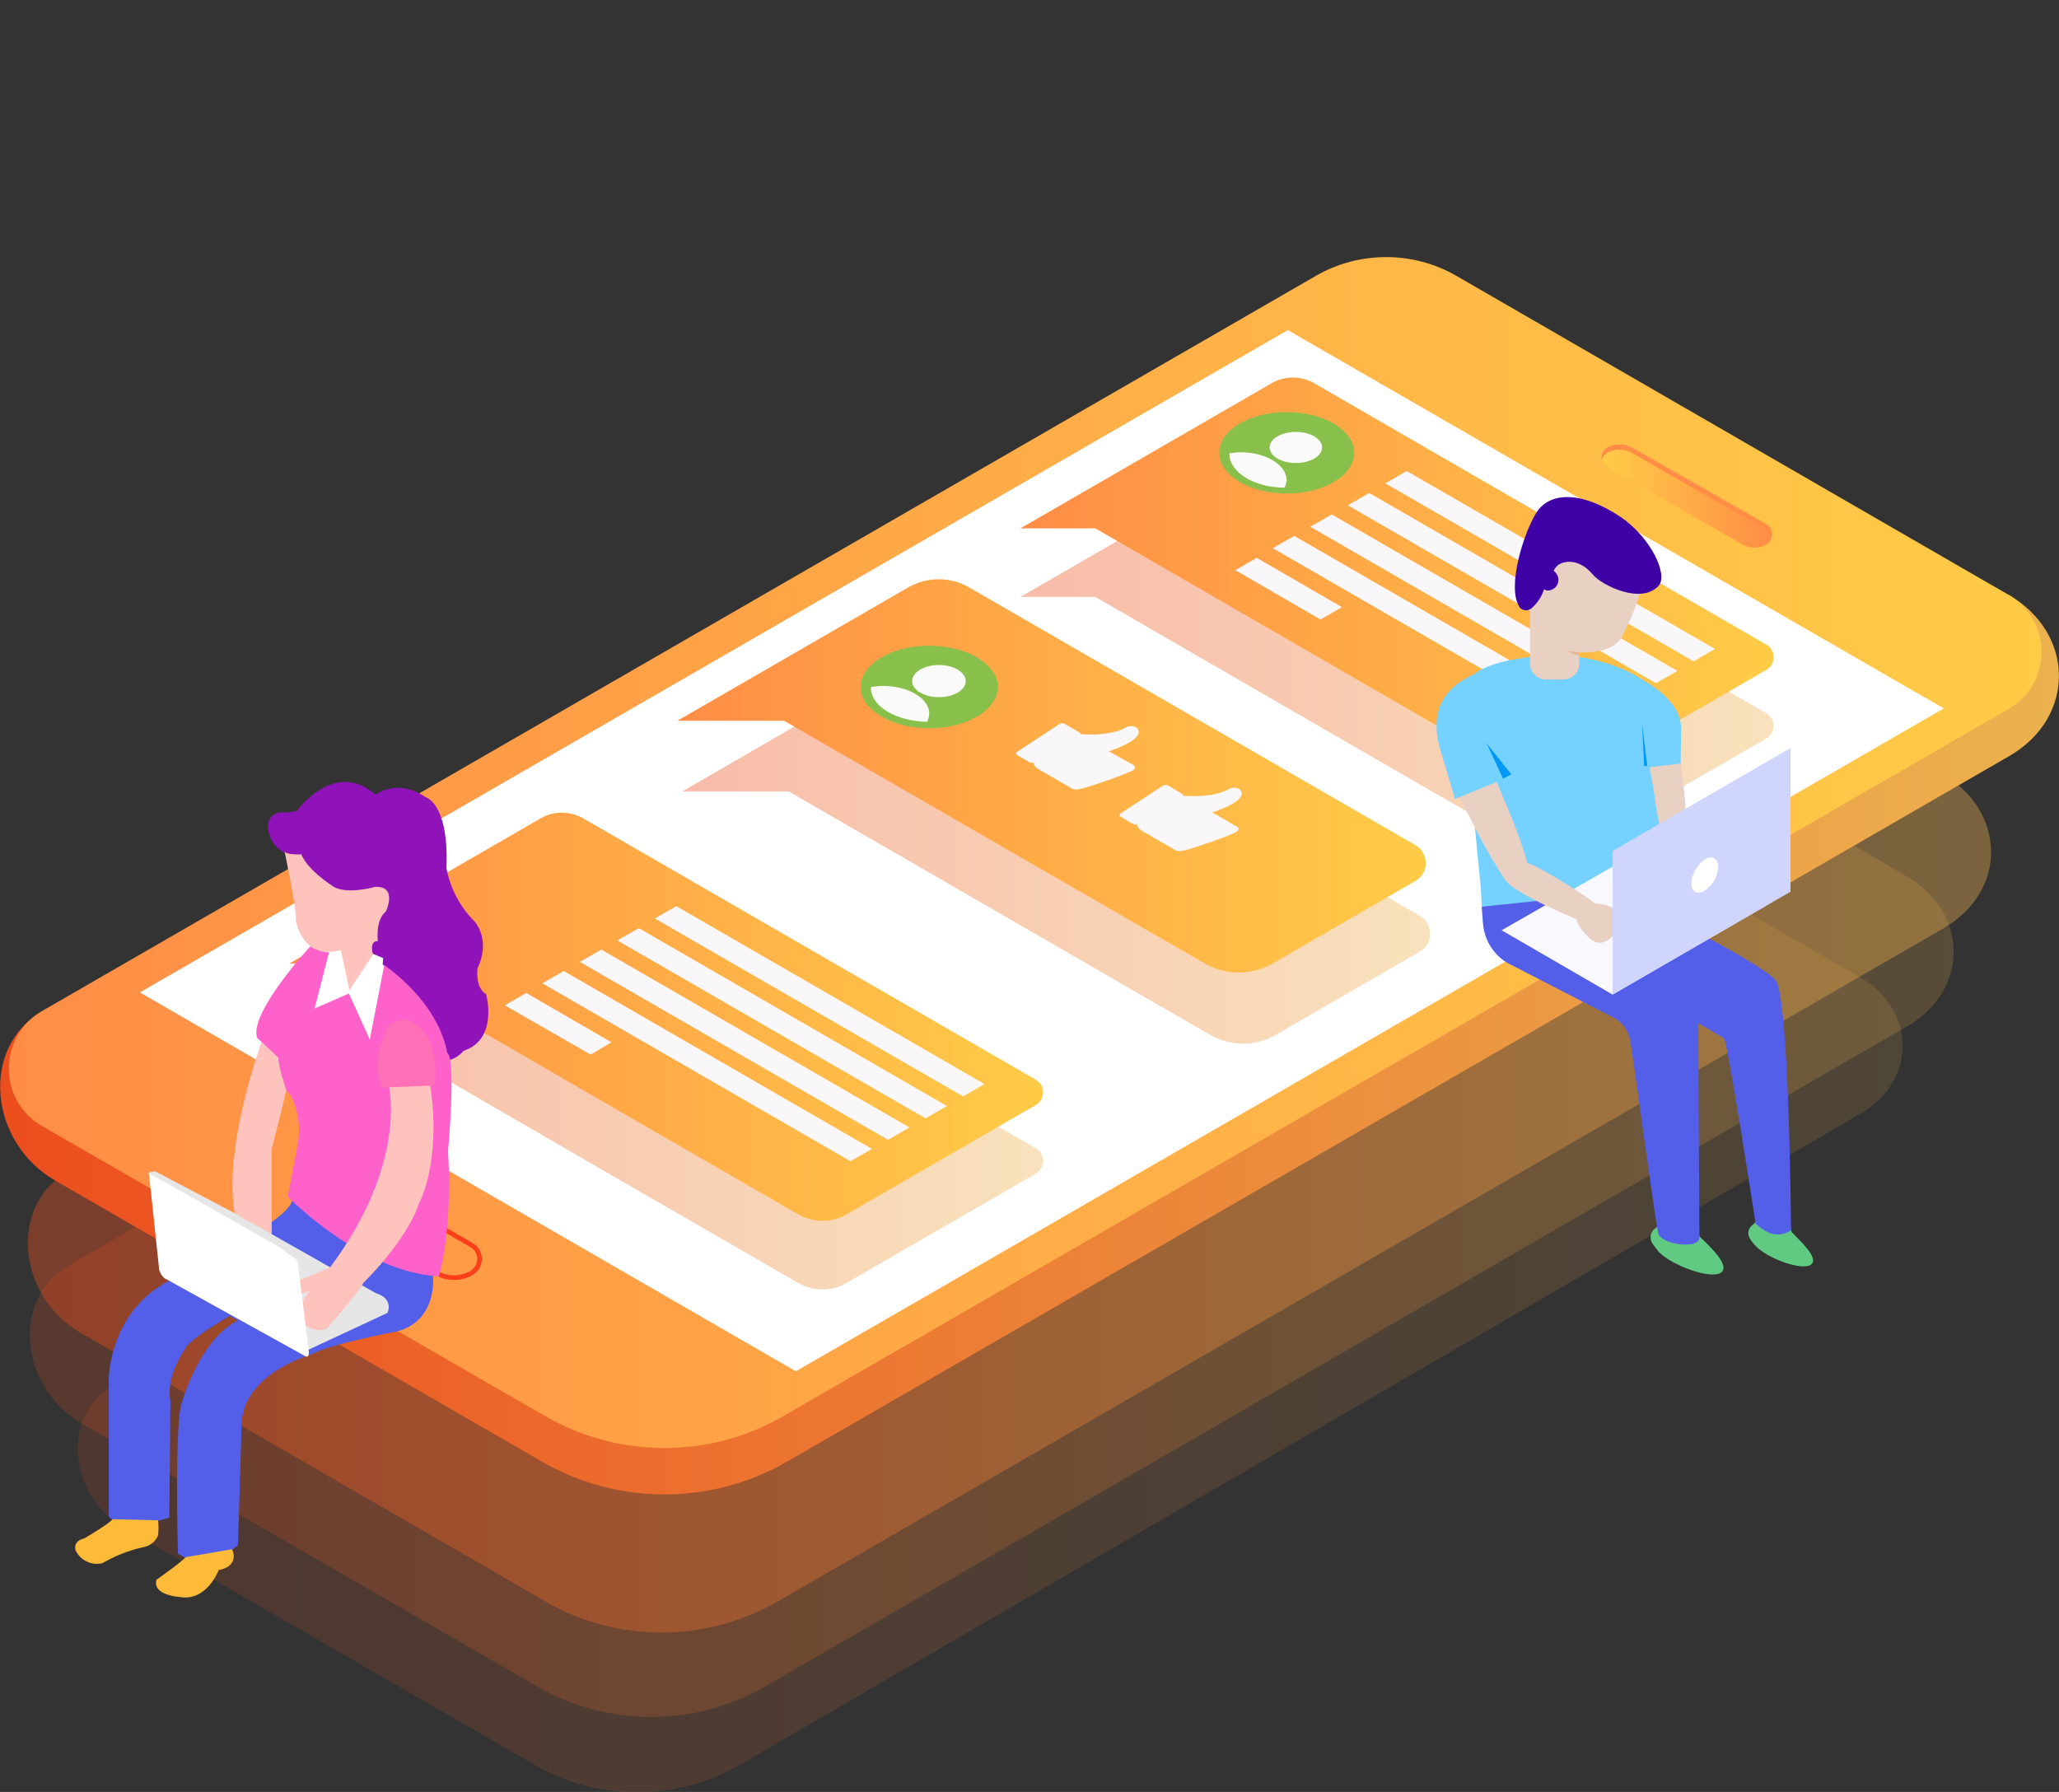 <?xml version="1.0" encoding="utf-8"?>
<!-- Generator: Adobe Illustrator 22.0.0, SVG Export Plug-In . SVG Version: 6.00 Build 0)  -->
<svg version="1.1" id="图层_1" xmlns="http://www.w3.org/2000/svg" xmlns:xlink="http://www.w3.org/1999/xlink" x="0px" y="0px"
	 viewBox="0 0 384.2 334.4" style="enable-background:new 0 0 384.2 334.4;" xml:space="preserve">
<rect x="0" y="0" width="384.2" height="334.4" fill="#333333" stroke="none"/>
<style type="text/css">
	.st0{opacity:0.2;fill:url(#SVGID_1_);enable-background:new    ;}
	.st1{opacity:0.15;fill:url(#SVGID_2_);enable-background:new    ;}
	.st2{opacity:0.38;fill:url(#SVGID_3_);enable-background:new    ;}
	.st3{fill:#17CEFF;}
	.st4{fill:url(#SVGID_4_);}
	.st5{fill:url(#SVGID_5_);}
	.st6{fill:#FFFFFF;}
	.st7{fill:url(#SVGID_6_);}
	.st8{fill:url(#SVGID_7_);}
	.st9{fill:none;stroke:#FC3F1A;stroke-width:0.87;stroke-miterlimit:10;}
	.st10{opacity:0.38;fill:url(#SVGID_8_);enable-background:new    ;}
	.st11{fill:url(#SVGID_9_);}
	.st12{fill:#F9F7F9;}
	.st13{fill:#89BF4B;}
	.st14{fill:#FBFAFB;}
	.st15{opacity:0.38;fill:url(#SVGID_10_);enable-background:new    ;}
	.st16{fill:url(#SVGID_11_);}
	.st17{opacity:0.38;fill:url(#SVGID_12_);enable-background:new    ;}
	.st18{fill:url(#SVGID_13_);}
	.st19{fill:#60CA83;}
	.st20{fill:#535FE8;}
	.st21{fill:#75D1FF;}
	.st22{fill:#0098F6;}
	.st23{fill:#FAF8FF;}
	.st24{fill:#E8D0C3;}
	.st25{fill:#3F02A7;}
	.st26{fill:#CFD5FD;}
	.st27{fill:#E8B294;}
	.st28{fill:#8F13B9;}
	.st29{fill:#FEC3BD;}
	.st30{fill:#FF61CA;}
	.st31{fill:#FEBB39;}
	.st32{fill:#FF70B6;}
	.st33{fill:#E6E6E6;}
</style>
<title>main-mockup-with-yugu-logo</title>
<linearGradient id="SVGID_1_" gradientUnits="userSpaceOnUse" x1="58.493" y1="35.64" x2="417.449" y2="35.64" gradientTransform="matrix(1 0 0 -1 -52.91 248.14)">
	<stop  offset="0" style="stop-color:#EC4E1E"/>
	<stop  offset="1" style="stop-color:#ECB24F"/>
</linearGradient>
<path class="st0" d="M355.7,163.5L355.7,163.5l-6.1-3.6l-90.1-52c-7.6-4.4-17-4.4-24.6,0l-222,128.2l0,0
	c-10.9,6.3-9.2,22.8,2.3,29.5l85,49.1c13.2,7.6,29.4,7.6,42.6,0l213.1-123.2C367.6,184.7,367.3,170.1,355.7,163.5z"/>
<linearGradient id="SVGID_2_" gradientUnits="userSpaceOnUse" x1="67.416" y1="16.203" x2="407.936" y2="16.203" gradientTransform="matrix(1 0 0 -1 -52.91 248.14)">
	<stop  offset="0" style="stop-color:#EC4E1E"/>
	<stop  offset="1" style="stop-color:#ECB24F"/>
</linearGradient>
<path class="st1" d="M347.1,182.4L347.1,182.4l-5.5-3.2l-81.2-46.8c-6.9-4-15.3-4-22.2,0L21.1,258.5l0,0c-9.8,5.7-8.3,20.6,2,26.6
	l76.6,44.2c11.9,6.9,26.5,6.9,38.4,0l209.1-121.5C357.8,201.6,357.5,188.4,347.1,182.4z"/>
<linearGradient id="SVGID_3_" gradientUnits="userSpaceOnUse" x1="58.104" y1="287.117" x2="424.436" y2="287.117" gradientTransform="matrix(1 0 0 1 -52.91 -92.53)">
	<stop  offset="0" style="stop-color:#EC4E1E"/>
	<stop  offset="1" style="stop-color:#ECB24F"/>
</linearGradient>
<path class="st2" d="M362.5,144.5L362.5,144.5l-6.3-3.6l-92-53c-7.8-4.5-17.3-4.5-25.1,0L12.7,218.6l0,0C1.5,225,3.3,241.9,15,248.7
	l86.7,50.1c13.4,7.8,30,7.8,43.5,0l217.5-125.6C374.7,166.2,374.3,151.3,362.5,144.5z"/>
<path class="st3" d="M126.8,190.2l-17.1-9.9c-3.7-2.1-2-6.6,3.9-9.9l26.9-15.2c5.9-3.3,13.6-4.3,17.3-2.1l17.1,9.9
	c3.7,2.1,2,6.6-3.9,9.9l-26.9,15.2C138.3,191.4,130.6,192.3,126.8,190.2z"/>
<linearGradient id="SVGID_4_" gradientUnits="userSpaceOnUse" x1="52.941" y1="53.203" x2="437.098" y2="53.203" gradientTransform="matrix(1 0 0 -1 -52.91 248.14)">
	<stop  offset="0" style="stop-color:#EC4E1E"/>
	<stop  offset="1" style="stop-color:#ECB24F"/>
</linearGradient>
<path class="st4" d="M374.8,111c12.3,7.1,12.7,22.8,0.1,30.1L146.8,272.8c-14.1,8.1-31.5,8.1-45.6,0l-90.9-52.5
	c-12.3-7.1-14.1-24.8-2.4-31.6"/>
<linearGradient id="SVGID_5_" gradientUnits="userSpaceOnUse" x1="54.554" y1="251.63" x2="433.866" y2="251.63" gradientTransform="matrix(1 0 0 1 -52.91 -92.53)">
	<stop  offset="0" style="stop-color:#FF8D46"/>
	<stop  offset="1" style="stop-color:#FFCC47"/>
</linearGradient>
<path class="st5" d="M374.8,111l-6.6-3.8l-96.4-55.7c-8.1-4.7-18.2-4.7-26.3,0L7.8,188.7c-5.9,3.4-7.9,11-4.5,16.9
	c1.1,1.9,2.6,3.4,4.5,4.5l94,54.2c13.7,7.9,30.6,7.9,44.3,0l228.7-132c5.9-3.4,7.9-10.9,4.5-16.8C378.2,113.6,376.7,112.1,374.8,111
	L374.8,111z"/>
<polygon class="st6" points="26.1,185.2 148.5,255.9 362.7,132.2 240.3,61.6 "/>
<linearGradient id="SVGID_6_" gradientUnits="userSpaceOnUse" x1="351.733" y1="185.03" x2="383.543" y2="185.03" gradientTransform="matrix(1 0 0 1 -52.91 -92.53)">
	<stop  offset="0" style="stop-color:#FFCC47"/>
	<stop  offset="1" style="stop-color:#FF8D46"/>
</linearGradient>
<path class="st7" d="M299.9,87.1l25.2,14.5c1.4,0.8,3.1,0.8,4.5,0l0,0c1-0.6,1.4-1.9,0.8-3l0,0c-0.2-0.3-0.5-0.6-0.8-0.8l-25-14.4
	c-1.4-0.8-3.2-0.8-4.6,0l0,0c-1,0.6-1.4,1.9-0.8,2.9C299.3,86.7,299.6,86.9,299.9,87.1z"/>
<linearGradient id="SVGID_7_" gradientUnits="userSpaceOnUse" x1="351.721" y1="184.13" x2="383.491" y2="184.13" gradientTransform="matrix(1 0 0 1 -52.91 -92.53)">
	<stop  offset="0" style="stop-color:#FF8D46"/>
	<stop  offset="0.98" style="stop-color:#FF8D46"/>
</linearGradient>
<path class="st8" d="M299.9,84.5c1.4-0.8,3.2-0.8,4.6,0l25,14.4c0.5,0.3,0.9,0.8,1,1.4c0.2-0.9-0.2-1.9-1-2.4l-25-14.4
	c-1.4-0.8-3.2-0.8-4.6,0c-0.8,0.5-1.2,1.4-1,2.4C299,85.3,299.4,84.8,299.9,84.5z"/>
<path class="st9" d="M81.5,237.6l-21.6-12.5c-1.5-0.8-2-2.6-1.2-4.1c0.3-0.5,0.7-0.9,1.2-1.2l0,0c2-1.1,4.4-1.1,6.4,0l21.6,12.5
	c1.5,0.8,2,2.6,1.2,4.1c-0.3,0.5-0.7,0.9-1.2,1.2l0,0C85.9,238.7,83.5,238.7,81.5,237.6z"/>
<linearGradient id="SVGID_8_" gradientUnits="userSpaceOnUse" x1="243.31" y1="213.867" x2="383.851" y2="213.867" gradientTransform="matrix(1 0 0 1 -52.91 -92.53)">
	<stop  offset="0" style="stop-color:#EC4E1E"/>
	<stop  offset="1" style="stop-color:#ECB24F"/>
</linearGradient>
<path class="st10" d="M294.1,158.3l35.5-20.5c1.3-0.8,1.7-2.4,1-3.7c-0.2-0.4-0.6-0.7-1-1l-84.4-48.8c-2.5-1.4-5.5-1.4-7.9,0
	l-46.9,27.1h14l48.1,27.8l33.1,19.1C288.2,159.8,291.4,159.8,294.1,158.3z"/>
<linearGradient id="SVGID_9_" gradientUnits="userSpaceOnUse" x1="243.31" y1="201.067" x2="383.851" y2="201.067" gradientTransform="matrix(1 0 0 1 -52.91 -92.53)">
	<stop  offset="0" style="stop-color:#FF8D46"/>
	<stop  offset="1" style="stop-color:#FFCC47"/>
</linearGradient>
<path class="st11" d="M294.1,145.5l35.5-20.5c1.3-0.7,1.7-2.4,1-3.7c-0.2-0.4-0.6-0.8-1-1l-84.4-48.8c-2.4-1.4-5.5-1.4-7.9,0
	l-46.9,27.1h14l48.1,27.8l33.1,19.1C288.2,147,291.4,147,294.1,145.5z"/>
<polygon class="st12" points="248.5,96 244.5,98.3 302,131.5 306,129.2 "/>
<polygon class="st12" points="255.5,92 251.5,94.3 309,127.5 313,125.2 "/>
<polygon class="st12" points="241.5,100 237.5,102.3 295,135.5 299,133.2 "/>
<polygon class="st12" points="262.5,87.9 258.5,90.2 316,123.4 320,121.1 "/>
<polygon class="st12" points="234.5,104.1 230.5,106.4 246.4,115.6 250.4,113.3 "/>
<ellipse class="st13" cx="240.1" cy="84.5" rx="12.6" ry="7.6"/>
<ellipse class="st14" cx="241.8" cy="83.5" rx="4.9" ry="2.9"/>
<path class="st14" d="M231.5,84.4c-0.7,0-1.4,0.1-2.1,0.2v0.1c0,3.4,4.6,6.3,10.3,6.3c0.2-0.4,0.3-0.9,0.4-1.4
	C240,86.7,236.2,84.4,231.5,84.4z"/>
<linearGradient id="SVGID_10_" gradientUnits="userSpaceOnUse" x1="106.91" y1="295.067" x2="247.551" y2="295.067" gradientTransform="matrix(1 0 0 1 -52.91 -92.53)">
	<stop  offset="0" style="stop-color:#EC4E1E"/>
	<stop  offset="1" style="stop-color:#ECB24F"/>
</linearGradient>
<path class="st15" d="M157.8,239.5l35.5-20.5c1.3-0.8,1.7-2.4,1-3.7c-0.2-0.4-0.6-0.7-1-1l-84.5-48.8c-2.4-1.4-5.5-1.4-7.9,0
	L54,192.6h14l48,27.8l33.1,19.1C151.9,241,155.2,241,157.8,239.5z"/>
<linearGradient id="SVGID_11_" gradientUnits="userSpaceOnUse" x1="106.91" y1="282.267" x2="247.551" y2="282.267" gradientTransform="matrix(1 0 0 1 -52.91 -92.53)">
	<stop  offset="0" style="stop-color:#FF8D46"/>
	<stop  offset="1" style="stop-color:#FFCC47"/>
</linearGradient>
<path class="st16" d="M157.8,226.7l35.5-20.5c1.3-0.8,1.7-2.4,1-3.7c-0.2-0.4-0.6-0.7-1-1l-84.5-48.8c-2.5-1.4-5.5-1.4-7.9,0
	L54,179.8h14l48,27.8l33.1,19.1C151.9,228.2,155.2,228.2,157.8,226.7z"/>
<polygon class="st12" points="112.2,177.2 108.2,179.5 165.7,212.7 169.7,210.4 "/>
<polygon class="st12" points="119.2,173.2 115.2,175.5 172.7,208.7 176.7,206.4 "/>
<polygon class="st12" points="105.2,181.2 101.2,183.5 158.7,216.7 162.7,214.4 "/>
<polygon class="st12" points="126.2,169.1 122.2,171.4 179.7,204.6 183.7,202.3 "/>
<polygon class="st12" points="98.2,185.3 94.2,187.6 110.2,196.8 114.1,194.5 "/>
<linearGradient id="SVGID_12_" gradientUnits="userSpaceOnUse" x1="180.21" y1="250.555" x2="319.758" y2="250.555" gradientTransform="matrix(1 0 0 1 -52.91 -92.53)">
	<stop  offset="0" style="stop-color:#EC4E1E"/>
	<stop  offset="1" style="stop-color:#ECB24F"/>
</linearGradient>
<path class="st17" d="M238.1,193.1l26.8-15.5c1.9-1.1,2.5-3.4,1.4-5.3c-0.3-0.6-0.8-1.1-1.4-1.4l-83.3-48.1c-3.5-2-7.8-2-11.3,0
	l-43,24.9h19.9l68.7,39.7l9.9,5.7C229.6,195.3,234.3,195.3,238.1,193.1z"/>
<linearGradient id="SVGID_13_" gradientUnits="userSpaceOnUse" x1="179.31" y1="237.317" x2="318.958" y2="237.317" gradientTransform="matrix(1 0 0 1 -52.91 -92.53)">
	<stop  offset="0" style="stop-color:#FF8D46"/>
	<stop  offset="1" style="stop-color:#FFCC47"/>
</linearGradient>
<path class="st18" d="M237.3,179.9l26.8-15.5c1.9-1.1,2.5-3.4,1.4-5.3c-0.3-0.6-0.8-1.1-1.4-1.4l-83.3-48.1c-3.5-2-7.8-2-11.3,0
	l-43.1,24.9h19.9l68.8,39.7l9.9,5.7C228.8,182,233.5,182,237.3,179.9z"/>
<ellipse class="st13" cx="173.4" cy="128.2" rx="12.8" ry="7.7"/>
<ellipse class="st14" cx="175.2" cy="127.1" rx="5" ry="3"/>
<path class="st14" d="M164.7,128c-0.7,0-1.4,0.1-2.2,0.2v0.1c0,3.5,4.7,6.3,10.5,6.4c0.2-0.5,0.4-1,0.4-1.5
	C173.4,130.3,169.5,128,164.7,128z"/>
<path class="st19" d="M334.3,229.9c1.3,1.4,5.3,4.9,3.6,6.1s-8.2-1.2-10.3-3.5c-0.4-0.4-0.8-0.9-1.1-1.4c-0.5-0.9-0.3-1.9,0.5-2.5
	c1.9-1.4,1.4-4.6,3.5-4.8C333.4,223.7,334.3,229.9,334.3,229.9z"/>
<path class="st20" d="M334.2,229.6c-3.2,2-5.5-0.4-6.6-1.2c0,0-5.2-33.9-5.9-34.6S293,177.4,293,177.4s11-10.1,13.1-9
	s22.6,11.4,25.2,14.5S334.2,229.6,334.2,229.6z"/>
<path class="st19" d="M317.1,230.7c1.5,1.5,6,5.5,4,6.8s-9.2-1.4-11.6-3.9c-0.4-0.5-0.8-1-1.2-1.6c-0.6-1-0.3-2.2,0.6-2.8
	c2.1-1.6,1.5-5.2,4-5.4C316.1,223.6,317.1,230.7,317.1,230.7z"/>
<path class="st21" d="M276.3,165.5l0.2,3.7l0.1,1.8c0.2,3.7,2.2,7,5.3,9l21.6,5.8c0,0,7.5,29,7,29.7s3,5.8,3,5.8s0.2-32.9,0.2-33.6
	l-12-12.8c0,0,12.8-1.9,11.6-5.8c-1.4-4.6-2.8-9.7-2.8-10.1c0-0.7-0.4-24.5-0.7-27.8c-0.2-3.3-6.1-6.8-13.4-8.3s-21,0.2-22.4,4.4
	C272.7,131.5,276.3,165.5,276.3,165.5z"/>
<polygon class="st22" points="279.7,145.7 277,138.2 282,144.5 "/>
<polygon class="st22" points="306.8,143 306.4,135.1 309.3,142.5 "/>
<path class="st20" d="M281.1,179.6l20,10.3c1.7,0.9,2.8,2.5,3.1,4.3c1.4,9,4.9,35.6,5.3,36.2c1.1,2,7.4,2.6,7.6,0.7
	c0,0-0.2-37.2-0.2-37.9c0-4.4,0.7-10.4-5.5-14s-14.1-9.5-14.8-12.1l-20.1,2.1l0.2,2.7C276.8,175,278.4,177.9,281.1,179.6z"/>
<polygon class="st23" points="300.9,185.6 329.4,169.1 308.8,157.2 280.2,173.6 "/>
<path class="st24" d="M306.4,109.4c-0.9,3.3-2.2,6.5-3.8,9.5c-2,3.4-7.9,2.8-7.9,2.8v2.1c0,1.7-1.3,3-3,3h-3.2c-1.7,0-3-1.3-3-3
	v-10.2c0,0,1.4-6.7,1.6-7c2.2-2.3,4.5-4.5,7-6.5C294.9,99.6,306.4,109,306.4,109.4z"/>
<path class="st25" d="M309.5,109.3c-3.2,3.6-10.7-0.1-12.3-2.1c-2.6-3.1-5.4-2.5-6.4-1.8c-0.4,0.3-0.7,0.7-0.9,1.1
	c0.5,0.4,0.9,1,0.9,1.7c0,1.1-0.9,2-2,2c0,0,0,0-0.1,0s-0.5-0.2-0.6-0.2c-0.4,1.2-1.1,2.4-2.1,3.3c-0.6,0.7-1.6,0.8-2.3,0.2
	c-0.1-0.1-0.2-0.2-0.2-0.3c-2.4-3.7,0.9-14.1,3.3-17.7s8.1-4,15.5,0.9C308.1,100.3,311.3,107.3,309.5,109.3z"/>
<path class="st24" d="M273.6,140.6c1.9-0.8,2.3-0.8,2.3-0.6l0.2,0.3c0.2,0.2,0.3,0.4,0.5,0.6c0.3,0.4,0.6,0.8,0.9,1.3
	c0.5,0.9,1,1.8,1.4,2.7c0.8,1.9,1.5,3.8,2.3,5.6c1.6,3.7,3,7.6,4.1,11.5l-1.1-1.2c1.5,0.4,2.9,1.1,4.2,1.9c1.3,0.7,2.6,1.5,3.9,2.3
	c2.6,1.6,5.1,3.3,7.5,5.2c0.7,0.6,0.9,1.6,0.3,2.3l0,0c-0.4,0.5-1.2,0.8-1.8,0.6c-2.9-1-5.7-2.2-8.5-3.5c-1.4-0.6-2.8-1.3-4.1-2
	c-1.4-0.7-2.7-1.5-3.9-2.4l-0.3-0.3c-0.3-0.3-0.5-0.5-0.8-0.9c-2.2-3.4-4.2-6.9-6-10.6c-0.9-1.8-1.9-3.6-2.8-5.4
	c-0.4-0.9-0.8-1.9-1.1-2.8c-0.2-0.5-0.3-1-0.4-1.5l-0.2-0.8l-0.1-0.4c-0.1-0.1,0.2-0.4,2-1.3C272.6,141,273.1,140.8,273.6,140.6z"/>
<path class="st24" d="M310.7,136.3c1.5-0.1,1.7,0,1.7,0.1l0.1,0.3c0.1,0.2,0.1,0.4,0.2,0.5c0.1,0.4,0.2,0.7,0.3,1.1
	c0.2,0.7,0.3,1.4,0.4,2.2c0.2,1.5,0.3,2.9,0.5,4.4s0.4,2.9,0.5,4.4s0.3,2.9,0.3,4.4l-0.4-1.1c1,0.9,1.8,2,2.5,3.1s1.4,2.3,2,3.4
	c1.3,2.3,2.5,4.7,3.5,7.2c0.3,0.9-0.1,1.8-0.9,2.2l0,0c-0.6,0.2-1.3,0.1-1.8-0.4c-1.9-1.9-3.6-4-5.2-6.1c-0.8-1.1-1.6-2.1-2.4-3.2
	c-0.8-1.1-1.5-2.2-1.9-3.5l-0.4-1.1c-0.3-1.4-0.6-2.9-0.8-4.4s-0.4-2.9-0.7-4.4s-0.5-2.9-0.7-4.4c-0.1-0.7-0.2-1.5-0.2-2.2
	c0-0.4,0-0.8,0-1.1c0-0.2,0-0.4,0-0.6V137c-0.1-0.1,0.2-0.2,1.6-0.5C309.6,136.4,310.2,136.3,310.7,136.3z"/>
<path class="st24" d="M302.2,173.1c0.4-1,0.8-1.4,0-2.5c-1.5-2.1-4-1.9-5.5-2.1l0.8,1.4l-3.4,0.5c0,0-0.7,1.5,2.3,4.5
	C299,177.6,301.5,174.3,302.2,173.1z"/>
<polygon class="st26" points="300.9,185.6 334.1,166.4 334.1,139.6 300.9,158.8 "/>
<path class="st6" d="M315.6,164.8c0,1.6,1.1,2.3,2.5,1.4c1.5-1,2.4-2.6,2.5-4.4c0-1.6-1.1-2.3-2.5-1.4
	C316.7,161.4,315.7,163,315.6,164.8z"/>
<path class="st27" d="M294.7,121.7v0.7c-0.9-0.3-1.7-0.6-2.5-1C293,121.6,293.9,121.7,294.7,121.7z"/>
<path class="st21" d="M280.9,127.1c-2.7-1.1-3-3-4.4-2s-11.2,3.3-7.7,15l2.7,9l9-3.7l-3.1-6.7L280.9,127.1z"/>
<path class="st21" d="M305.9,130.9l-0.6-4.6c0,0,8.5,3.6,8.4,9.9l-0.1,6.3l-6.2,0.7L305.9,130.9z"/>
<path class="st12" d="M212.1,135.8c-0.6-0.4-1.5-0.4-2.1,0c-3,1.7-8.4,1.2-8.4,1.2c0.1-0.2-0.3-0.4-0.3-0.4l0,0l-2.6-1.5
	c-0.3-0.2-0.7-0.2-1,0l-7.9,5.2c-0.5,0.3,0,0.6,0,0.6l2.2,1.3c0.2,0.2,0.5,0.2,0.8,0.1l0.1-0.1c-0.2,0.5,0.4,1,0.8,1.3l6.4,3.7
	c0.6,0.4,2.7-0.3,2.7-0.3c6.9-2.2,8.5-3.1,8.5-3.1c1-0.6,0.2-1,0-1.2h-0.1l-4.3-2.4C214.6,137.6,212.1,135.8,212.1,135.8"/>
<path class="st12" d="M231.3,147.3c-0.6-0.4-1.5-0.4-2.1,0c-3,1.7-8.4,1.2-8.4,1.2c0.1-0.2-0.3-0.4-0.3-0.4l0,0l-2.5-1.5
	c-0.3-0.2-0.7-0.2-1,0l-7.9,5.2c-0.5,0.3,0,0.6,0,0.6l2.2,1.3c0.2,0.2,0.5,0.2,0.8,0.1l0.1-0.1c-0.2,0.5,0.4,1,0.8,1.3l6.4,3.7
	c0.6,0.4,2.7-0.3,2.7-0.3c6.9-2.2,8.5-3.1,8.5-3.1c1-0.6,0.2-1.1,0-1.2h-0.1l-4.3-2.5C233.8,149.1,231.3,147.3,231.3,147.3"/>
<path class="st20" d="M80.8,238.2c0,0,0.9,8.4-6.9,10.3c0,0-12.4,2.3-15.9,4.3c0,0-12.4,3.4-12.9,12.7l-0.7,22.8
	c0,0-5.4,5.6-11.2,1.6c0,0-0.7-25.1,0.8-28.4c0,0,3.3-11.6,10.4-15.1l-1.6-0.8c0,0-7.3,4.2-8.2,6c0,0-3.8,5.4-2.8,9.8l-0.2,21.8
	c0,0-8.6,3-11.3-0.2v-25.8c0,0,0.1-12.5,11.3-18.2c0,0,21.9-10.7,22.9-14.9l26.7,10.6L80.8,238.2z"/>
<path class="st6" d="M58.3,189.1l6.4-2.6l2.3,7.4c1.7,0.5,3.5,1,5.2,1.4c0-0.2,0.8-7.3,0.8-7.9s-0.4-4.6-0.4-4.6l-0.6-4.6l-1.9-3
	l-4.1-0.5h-6.2L58.3,189.1z"/>
<path class="st28" d="M50.4,156.1c-0.1-0.2-1.6-3.8,1.9-4.5c0,0,2.5,0.1,3.2-0.4c0,0,6.9-9.6,14.6-2.9c0,0,3.9-3.2,9.4,0.5
	c0,0,4.3,1.2,3.8,13.2c0.7,3.7,2.5,7.2,5.2,9.9c0,0,3.2,3.3,0.6,8.8c0,0-0.5,3.6,1.6,4.8c0,0,2.4,8.4-4.2,10.6c0,0-1.5,1.8-3.1,1.7
	c0,0-1.1-10.2-12-17.8l0.1-1.2l-1.9-0.8l-8.2-8.3l-3.9-5.4l-1.3-4.9C53.7,160,51.2,158.5,50.4,156.1z"/>
<path class="st29" d="M53.1,158.9c0,0,2.3,10.8,2.1,12.9c0.1,0.4,1.3,7.4,8.4,5.5l1.6,7.5l4.4-6.7c0,0-0.8-2.5,0.9-2.5
	c0,0-0.5-3.9,1.5-5.5c0,0,2.3-4.8-2-4.6c0,0-5.6,1.6-8-0.2c0,0-4.5-2.8-5.8-5.9C56.2,159.5,53.3,159.5,53.1,158.9z"/>
<path class="st30" d="M57.9,176.6c0,0-11.6,12.6-9.9,17.1l3.9,3.7c0,0,0.4,5.2,2.1,6.7c0,0,2.8,3.9,1.4,10.3l-1.7,8.9
	c0,0,13.5,14,28.2,14.9c0,0,2.6-8.8,1.7-23.4c0,0,1.6-17.2-0.2-18.4c0,0-0.8-8.4-11.7-16.3L69,194l-3.9-8.6l-6.4,2.8l2.7-10.5
	C60.2,177.7,58.9,177.3,57.9,176.6z"/>
<path class="st31" d="M43.3,289.1c0,0,1.6,3.1-2.5,3.9c0,0-2.2,6-7.4,5c0,0-5-0.3-4.2-3.2c0,0,5.1-3.6,5.4-4.2L43.3,289.1z"/>
<path class="st31" d="M29.5,283.7c0.1,0.9,0.1,1.9,0,2.8c-0.5,1.3-1.7,2.1-3.1,2.3c-2.6,0.6-5,1.6-7.3,2.9c-2,0.5-4.1-0.5-5-2.4
	c0,0-0.6-1.7,1.6-2.2c0,0,4.8-2.8,5.3-3.6L29.5,283.7z"/>
<path class="st32" d="M72.6,191.3c0,0-4.1,7.6-1.1,11.7c0.4,0,8.5,0.5,9.6-0.8c0,0,1.5-9.8-5.4-12C74.7,190.3,73.6,190.7,72.6,191.3
	z"/>
<path class="st29" d="M48.8,194.5c0,0-7.2,19.6-5,31.9l6.9,4v-16c0,0,2.2-8.4,2.7-11c0,0-1.6-5-1.6-6.1L48.8,194.5z"/>
<path class="st33" d="M57.5,251.9l14.8-6.9c0,0,1.3-2.6-2.2-3.7l-26.3-14.9L29,218.6c0,0-1.3,0-1.3,0.4"/>
<path class="st29" d="M72.6,202.9c0,0,3.4,14.3-11,33.6l-5.7,2.4v2.6c0,0,1.8-0.4,2.1-0.9l-1.6,2.2l0.3,4.3c0,0,2.2,1.9,4.3,0.8
	c0,0,5.9-6.6,6.8-8.5c0,0,8.1-7.8,10.4-14.9c0,0,4.2-7.4,2.1-21.9L72.6,202.9z"/>
<path class="st6" d="M27.8,219l1.9,17.9c0.2,0.8,0.7,1.6,1.5,1.9L57,253.1c0,0,0.8,0.5,0.6-1.2l-2.1-16.7l-3.6-2.6
	C51.8,232.6,28.9,219.4,27.8,219z"/>
</svg>
